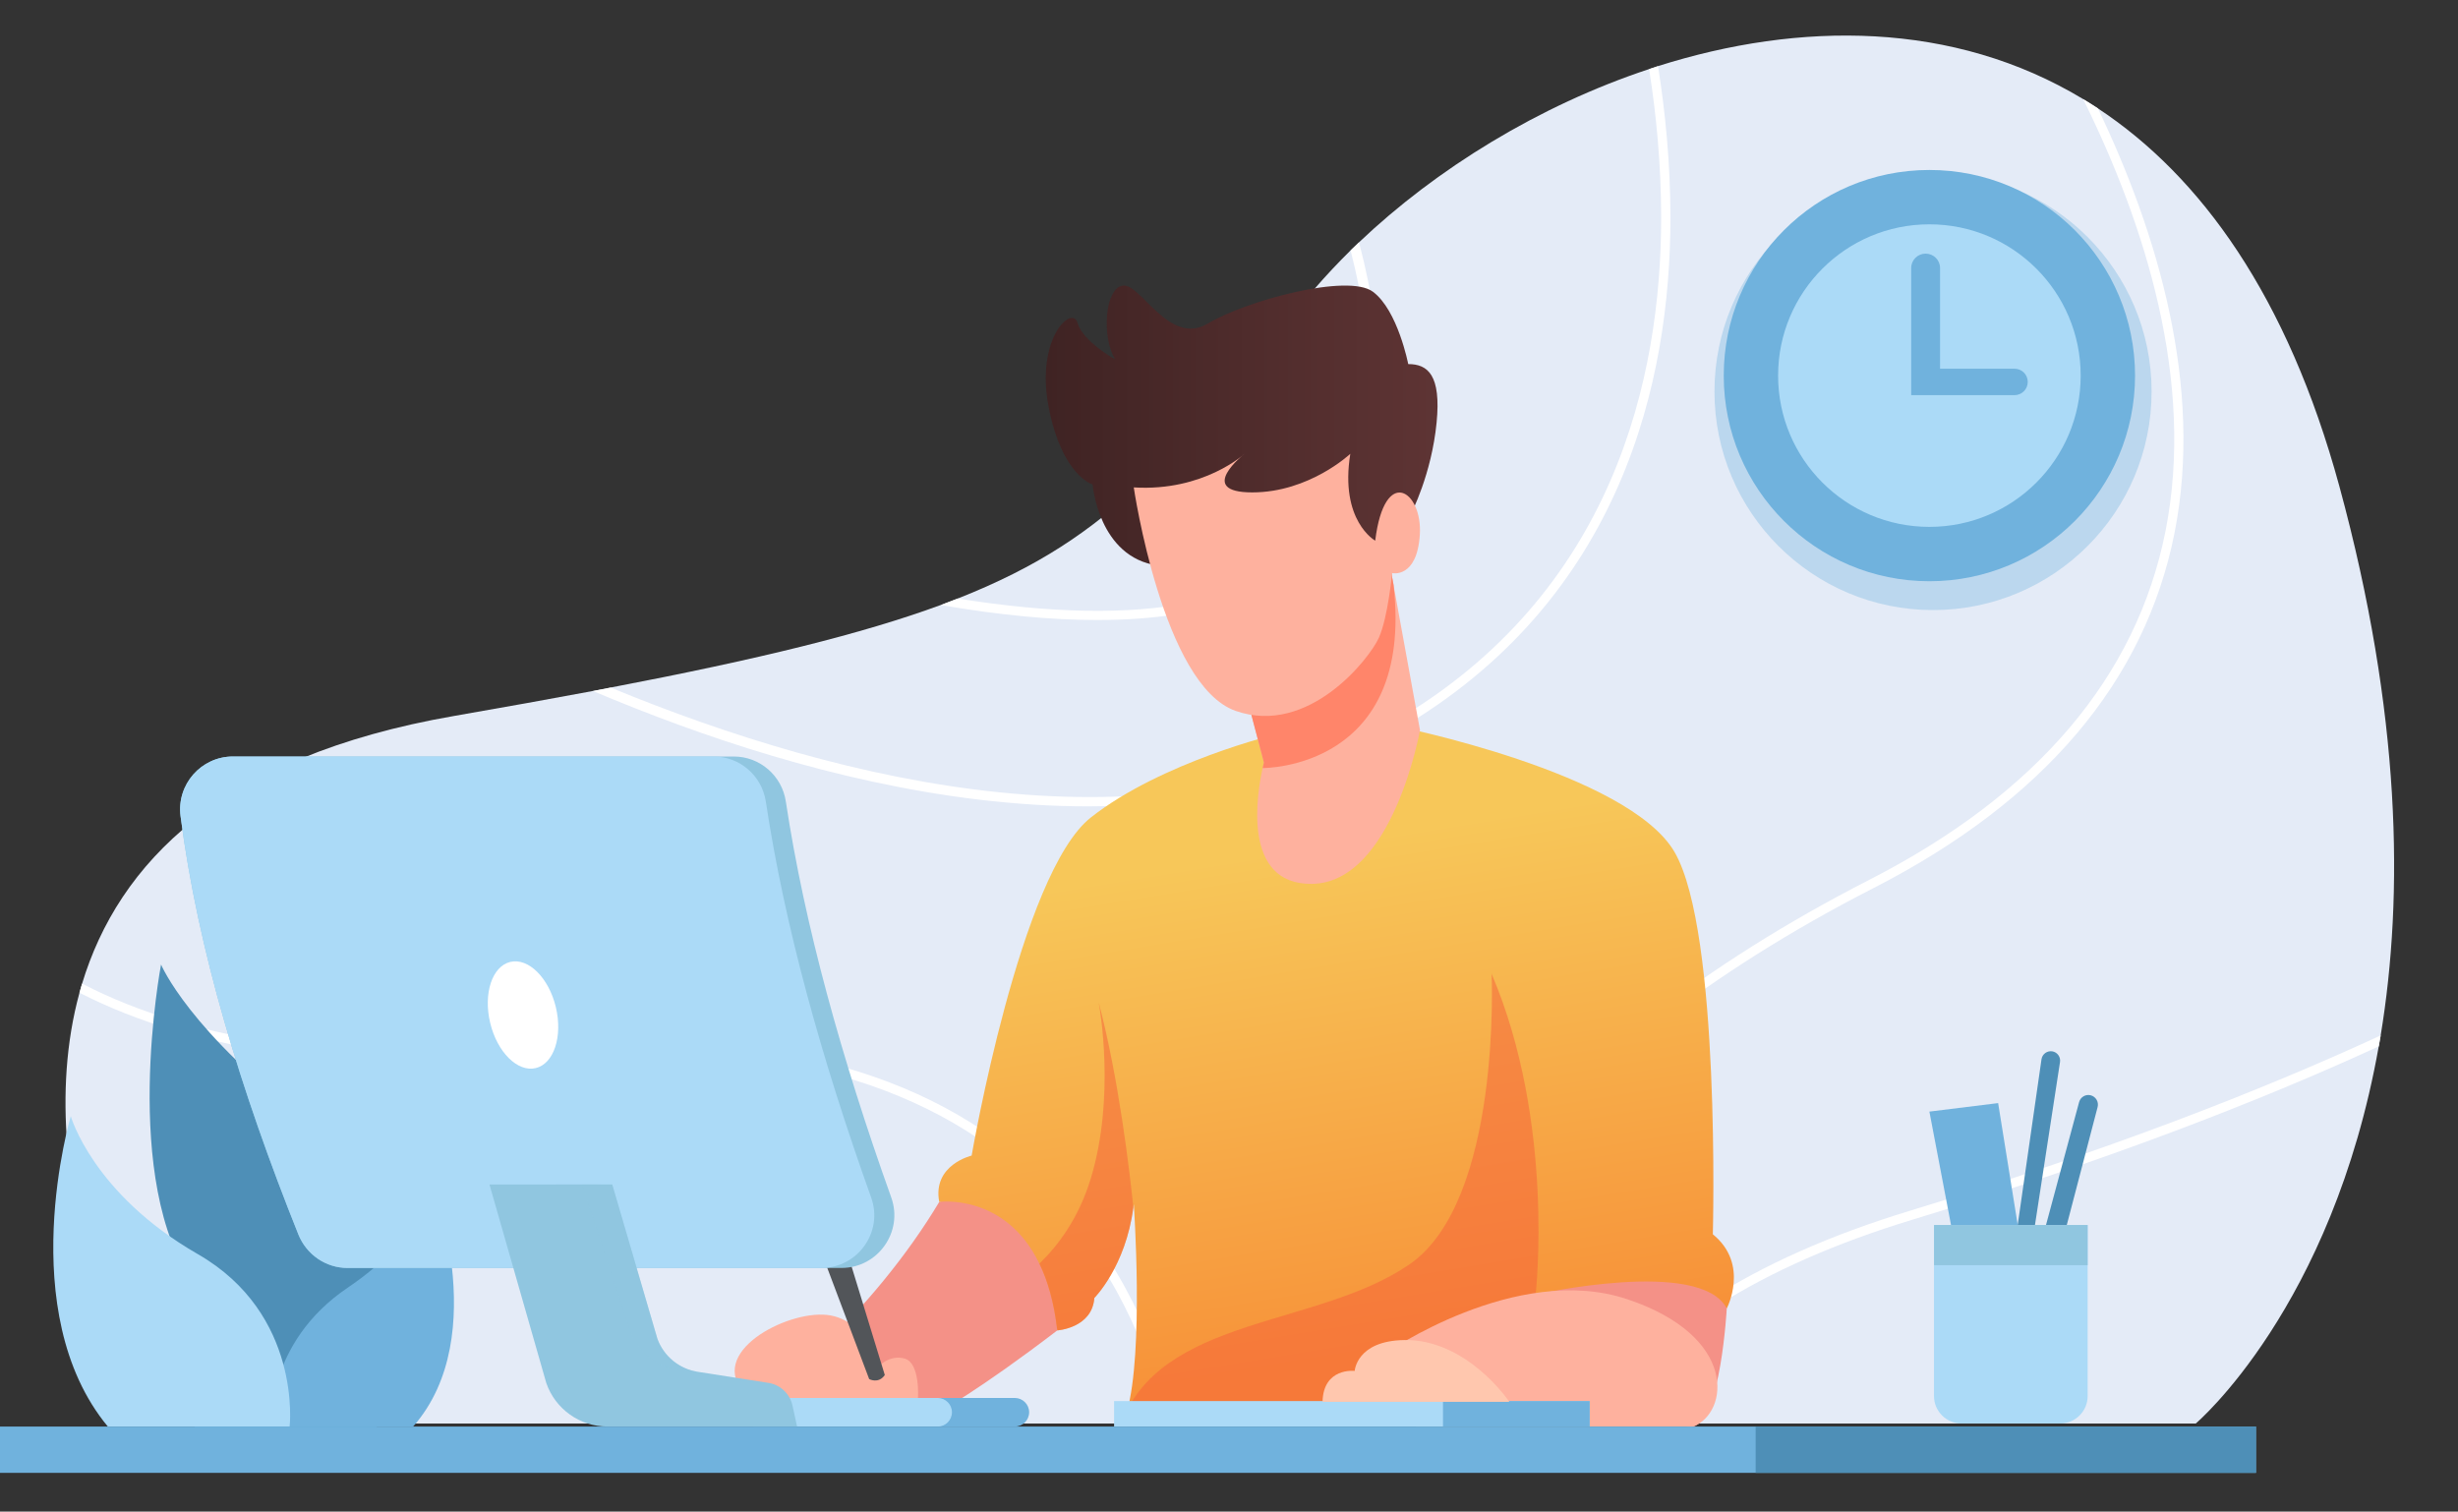<?xml version="1.0" encoding="utf-8"?>
<!-- Generator: Adobe Illustrator 16.0.0, SVG Export Plug-In . SVG Version: 6.00 Build 0)  -->
<!DOCTYPE svg PUBLIC "-//W3C//DTD SVG 1.1//EN" "http://www.w3.org/Graphics/SVG/1.1/DTD/svg11.dtd">
<svg version="1.1" id="Layer_1" xmlns="http://www.w3.org/2000/svg" xmlns:xlink="http://www.w3.org/1999/xlink" x="0px" y="0px"
	 width="95.175px" height="58.537px" viewBox="0 0 95.175 58.537" enable-background="new 0 0 95.175 58.537" xml:space="preserve">
<rect x="0" y="0" width="95.175" height="58.537" fill="#333333" stroke="none"/>
<g>
	<g>
		<path fill="#E4EBF7" d="M92.181,40.097c-0.025,0.145-0.051,0.283-0.075,0.424c-1.806,10.146-7.085,14.604-7.085,14.604H5.794
			c0,0-4.847-8.908-2.716-16.683c0.032-0.117,0.064-0.235,0.101-0.352c1.402-4.627,5.359-8.796,14.399-10.364
			c1.944-0.338,3.735-0.66,5.384-0.969c0.233-0.046,0.46-0.09,0.686-0.133c5.736-1.098,9.736-2.077,12.778-3.196c0,0,0,0,0.004,0
			c0.222-0.083,0.441-0.169,0.656-0.251c6.182-2.432,8.294-5.593,13.833-12.014c0.431-0.499,0.89-0.987,1.377-1.468
			c0.107-0.107,0.217-0.211,0.326-0.312c2.988-2.841,6.957-5.292,11.232-6.708c0.113-0.04,0.229-0.079,0.344-0.115
			c5.479-1.736,11.43-1.761,16.463,1.277c0.189,0.115,0.381,0.233,0.57,0.359c3.984,2.629,7.344,7.275,9.35,14.632
			C92.977,27.629,93.078,34.657,92.181,40.097z"/>
		<g>
			<path fill="#FFFFFF" d="M84.199,20.638c-1.142,5.751-5.063,10.375-11.652,13.751c-12.949,6.625-18.104,14.914-20.143,20.733
				h-0.377c0.004-0.011,0.008-0.021,0.012-0.032c2.041-5.887,7.229-14.311,20.344-21.021c6.49-3.321,10.347-7.864,11.466-13.5
				C85,14.758,83.046,8.664,80.662,3.839c0.189,0.115,0.381,0.233,0.57,0.359C83.528,8.99,85.326,14.945,84.199,20.638z"/>
			<path fill="#FFFFFF" d="M92.181,40.097c-0.025,0.145-0.051,0.283-0.075,0.424c-4.64,2.135-10.556,4.428-18.048,6.709
				c-5.934,1.804-10.1,4.451-12.432,7.896h-0.43c2.35-3.612,6.625-6.375,12.758-8.24C81.559,44.569,87.524,42.248,92.181,40.097z"/>
			<path fill="#FFFFFF" d="M64.68,8.434c-0.003,6.253-1.841,14.766-10.554,19.834c-3.691,2.149-7.838,2.958-11.993,2.958
				c-5.64,0-11.29-1.49-15.831-3.15c-1.151-0.42-2.271-0.864-3.34-1.316c0.233-0.046,0.46-0.09,0.686-0.133
				c8.972,3.699,21.116,6.676,30.3,1.334c8.564-4.982,10.37-13.369,10.373-19.526c0-2.069-0.193-4.032-0.466-5.757
				c0.114-0.04,0.229-0.079,0.345-0.115C64.479,4.319,64.68,6.321,64.68,8.434z"/>
			<path fill="#FFFFFF" d="M51.716,20.549c-1.748,2.307-4.839,3.461-9.238,3.461c-1.797,0-3.817-0.194-6.048-0.581
				c0.222-0.083,0.441-0.169,0.656-0.251c7.215,1.158,12.029,0.208,14.343-2.845c2.072-2.73,1.848-6.794,0.867-10.637
				c0.107-0.107,0.217-0.211,0.326-0.312C53.667,13.359,53.929,17.632,51.716,20.549z"/>
			<path fill="#FFFFFF" d="M45.585,55.124h-0.37c-0.76-3.003-2.17-6.246-4.742-8.879c-4.215-4.314-10.615-6.12-19.021-5.355
				c-7.695,0.695-13.851-0.125-18.375-2.447c0.032-0.117,0.064-0.235,0.101-0.352c4.47,2.314,10.579,3.133,18.241,2.44
				c8.523-0.772,15.017,1.067,19.312,5.467C43.378,48.71,44.817,52.046,45.585,55.124z"/>
		</g>
	</g>
	<g>
		<path fill="#4E8FB7" d="M14.756,51.744c0,0,2.063-4.618-2.69-8.205c-4.753-3.588-5.83-6.188-5.83-6.188s-1.605,8.424,1.3,12.422
			v5.783h7.037L14.756,51.744z"/>
		<path fill="#70B2DD" d="M10.501,55.243c0,0-0.233-3.229,2.981-5.391c3.215-2.162,3.168-4.342,3.168-4.342s2.47,6.184-0.652,9.731
			L10.501,55.243L10.501,55.243z"/>
		<path fill="#ABDAF7" d="M11.215,55.243c0,0,0.496-4.352-3.563-6.682c-4.06-2.334-4.912-5.338-4.912-5.338
			s-2.242,7.578,1.435,12.02H11.215z"/>
	</g>
	<g>
		<g>
			<g>
				<path fill="#F49187" d="M36.369,46.543c-1.251,2.087-2.896,4.075-4.883,5.978v2.17h4.851c0,0,1.532-0.825,4.603-3.172
					C40.939,51.519,41.946,44.81,36.369,46.543z"/>
				<path fill="#F49187" d="M66.861,50.668c0,0-0.227,4.306-1.302,4.575c-1.077,0.268-5.485-3.725-5.485-3.725l-0.502-1.904
					l3.268-2.385C62.839,47.229,66.729,48.427,66.861,50.668z"/>
			</g>
			<g>
				
					<linearGradient id="SVGID_1_" gradientUnits="userSpaceOnUse" x1="300.566" y1="-363.967" x2="297.337" y2="-344.356" gradientTransform="matrix(1 0 0 -1 -247.66 -311.423)">
					<stop  offset="0" style="stop-color:#F79239"/>
					<stop  offset="1" style="stop-color:#F7C759"/>
				</linearGradient>
				<path fill="url(#SVGID_1_)" d="M66.861,50.668c-1.033-1.974-7.4-0.537-7.4-0.537l4.531,4.56H43.629
					c0.674-2.347,0.272-8.058,0.272-8.058c-0.003,0.043-0.011,0.082-0.018,0.125c-0.298,2.293-1.51,3.505-1.51,3.505
					c-0.087,1.17-1.435,1.256-1.435,1.256c-0.122-1.076-0.37-1.922-0.693-2.586c-1.324-2.738-3.877-2.39-3.877-2.39
					c-0.272-1.435,1.255-1.793,1.255-1.793s1.88-10.942,4.617-13.095c2.737-2.153,7.2-3.229,7.2-3.229l4.595-0.312
					c0,0,9.012,1.793,10.807,4.885c1.793,3.094,1.48,14.798,1.48,14.798C67.757,48.964,66.861,50.668,66.861,50.668z"/>
				<path opacity="0.5" fill="#F6613A" enable-background="new    " d="M59.46,50.131c0,0,0.764-6.638-1.705-12.422
					c0,0,0.404,8.789-3.182,11.255c-3.589,2.467-9.687,1.975-11.212,6.279l13.453-0.121L59.46,50.131z"/>
				<path opacity="0.5" fill="#F6613A" enable-background="new    " d="M43.884,46.758c-0.298,2.293-1.51,3.505-1.51,3.505
					c-0.087,1.17-1.435,1.256-1.435,1.256c-0.122-1.076-0.37-1.922-0.693-2.586c0.714-0.688,1.525-1.754,1.995-3.314
					c0.95-3.143,0.345-6.557,0.301-6.801C43.318,41.754,43.741,45.358,43.884,46.758z"/>
			</g>
		</g>
		<path fill="#FEB19E" d="M53.63,52.417c0,0,5.068-3.542,9.373-2.107c4.306,1.436,3.945,4.396,2.557,4.935H54.828L53.63,52.417z"/>
		<g>
			<path fill="#FEB19E" d="M54.983,28.276c0,0-1.055,5.918-4.192,5.952c-2.741,0.024-2.105-3.568-1.901-4.484
				c0.028-0.137,0.051-0.212,0.051-0.212l-1.138-4.333l6.038-3.196l0.121,0.664v0.011L54.983,28.276z"/>
			<path fill="#FF856A" d="M48.889,29.743c0.028-0.137,0.051-0.212,0.051-0.212l-1.138-4.333l6.038-3.196l0.121,0.664v0.011
				C54.753,29.743,49,29.743,48.889,29.743z"/>
			
				<linearGradient id="SVGID_2_" gradientUnits="userSpaceOnUse" x1="288.153" y1="-327.95" x2="303.323" y2="-327.95" gradientTransform="matrix(1 0 0 -1 -247.66 -311.423)">
				<stop  offset="0" style="stop-color:#3F2323"/>
				<stop  offset="1" style="stop-color:#5E3434"/>
			</linearGradient>
			<path fill="url(#SVGID_2_)" d="M54.64,19.884c0,0,0.791-1.511,0.986-3.52c0.18-1.839-0.336-2.265-1.099-2.265
				c0,0-0.403-2.085-1.368-2.802c-0.964-0.718-4.888,0.336-6.39,1.232c-1.501,0.898-2.601-1.573-3.296-1.47
				c-0.694,0.103-0.829,2.008-0.291,2.86c0,0-1.256-0.695-1.458-1.412c-0.202-0.718-1.637,0.583-1.121,3.251
				c0.516,2.667,1.704,3.004,1.704,3.004s0.225,2.824,2.534,3.139c2.309,0.313,8.408-0.224,8.408-0.224L54.64,19.884z"/>
			<path fill="#FEB19E" d="M43.9,18.875c0,0,1.122,7.667,3.946,8.655c2.825,0.985,5.187-2.029,5.546-2.837
				c0.357-0.807,0.509-2.5,0.509-2.5s0.963,0.224,1.075-1.48c0.111-1.704-1.368-2.712-1.727,0.224c0,0-1.383-0.762-0.965-3.363
				c0,0-1.584,1.494-3.797,1.494c-2.212,0-0.299-1.494-0.299-1.494S46.606,19.04,43.9,18.875z"/>
		</g>
		<g>
			<g>
				<rect x="43.138" y="54.256" fill="#ABDAF7" width="18.415" height="0.987"/>
				<rect x="55.873" y="54.256" fill="#70B2DD" width="5.681" height="0.987"/>
				<path fill="#FFC7AE" d="M58.444,54.286c0,0-1.629-2.432-4.071-2.393c-1.85,0.029-1.918,1.195-1.918,1.195
					s-1.213-0.145-1.246,1.196L58.444,54.286L58.444,54.286z"/>
			</g>
			<g>
				<path fill="#FEB19E" d="M35.545,54.138c0,0,0.089-1.347-0.508-1.525c-0.598-0.18-1.046,0.328-1.046,0.328
					s-0.449-1.974-2.123-2.032c-1.674-0.06-4.693,1.646-2.839,3.229H35.545z"/>
				<path fill="#70B2DD" d="M39.849,54.688c0,0.307-0.248,0.555-0.552,0.555H29.223c-0.305,0-0.552-0.248-0.552-0.555
					c0-0.305,0.248-0.553,0.552-0.553h10.074C39.601,54.138,39.849,54.385,39.849,54.688z"/>
				<path fill="#ABDAF7" d="M36.86,54.688c0,0.307-0.248,0.555-0.552,0.555h-7.085c-0.305,0-0.552-0.248-0.552-0.555
					c0-0.305,0.248-0.553,0.552-0.553h7.085C36.612,54.138,36.86,54.385,36.86,54.688z"/>
				<path fill="#525559" d="M34.26,53.247l-1.786-5.835c-0.079-0.261-0.35-0.41-0.612-0.341l0,0
					c-0.289,0.078-0.448,0.387-0.343,0.666l2.135,5.666C33.654,53.403,34.013,53.604,34.26,53.247z"/>
			</g>
		</g>
	</g>
	<g>
		
			<ellipse transform="matrix(-0.163 -0.987 0.987 -0.163 -14.713 65.4)" fill="#FFFFFF" stroke="#F230DB" stroke-miterlimit="10" cx="20.384" cy="38.94" rx="2.16" ry="1.315"/>
		<path fill="#90C6E0" d="M32.581,49.101H13.457c-0.84,0-1.589-0.517-1.902-1.295c-2.238-5.589-3.892-11.022-4.563-16.201
			c-0.158-1.227,0.797-2.31,2.031-2.31h19.386c1.015,0,1.869,0.743,2.019,1.744c0.728,4.797,2.153,9.938,4.083,15.336
			C34.984,47.702,33.994,49.101,32.581,49.101z"/>
		<path fill="#ABDAF7" d="M31.806,49.101h-18.35c-0.84,0-1.589-0.517-1.902-1.295c-2.238-5.589-3.892-11.022-4.563-16.201
			c-0.158-1.227,0.797-2.31,2.031-2.31H27.63c1.016,0,1.87,0.743,2.023,1.744c0.725,4.797,2.148,9.938,4.079,15.336
			C34.209,47.702,33.215,49.101,31.806,49.101z"/>
		<g>
			<path fill="#90C6E0" d="M30.863,55.243h-7.347c-1.065,0-2.017-0.68-2.364-1.688l-2.199-7.685
				c1.217,0.004,2.411-0.004,3.584-0.004c0.391,0,0.782,0,1.169,0.004l1.75,5.978c0.248,0.674,0.843,1.161,1.549,1.272l2.749,0.431
				c0.462,0.072,0.832,0.424,0.932,0.879L30.863,55.243z"/>
			<path opacity="0.35" fill="#90C6E0" enable-background="new    " d="M27.006,53.122l-0.62-0.059
				c-0.876-0.074-1.633-0.635-1.962-1.447l-1.887-5.748c0.391,0,0.782,0,1.169,0.004l1.75,5.977
				C25.705,52.522,26.3,53.011,27.006,53.122z"/>
		</g>
		
			<ellipse transform="matrix(-0.233 -0.972 0.972 -0.233 -13.214 68.153)" fill="#FFFFFF" cx="20.261" cy="39.286" rx="2.115" ry="1.308"/>
	</g>
	<g>
		<rect y="55.243" fill="#70B2DD" width="87.353" height="1.793"/>
		<rect x="67.98" y="55.243" fill="#4E8FB7" width="19.372" height="1.793"/>
	</g>
	<g>
		<polygon fill="#70B2DD" points="78.205,47.919 77.369,42.717 74.707,43.046 75.693,48.216 		"/>
		<path fill="#4E8FB7" d="M78.126,47.438l0.922-6.42c0.029-0.199,0.219-0.338,0.418-0.305l0,0c0.195,0.032,0.328,0.217,0.299,0.411
			l-1.021,6.644h0.389l1.371-5.09c0.053-0.195,0.252-0.313,0.447-0.264l0,0c0.2,0.051,0.321,0.254,0.27,0.454l-1.28,4.897
			l-1.285,0.599L78.126,47.438z"/>
		<path fill="#ABDAF7" d="M80.835,47.438v6.623c0,0.586-0.477,1.063-1.063,1.063h-3.824c-0.587,0-1.063-0.477-1.063-1.063v-6.623
			H80.835z"/>
		<rect x="74.887" y="47.438" fill="#90C6E0" width="5.948" height="1.555"/>
	</g>
	<g>
		<circle opacity="0.35" fill="#70B2DD" enable-background="new    " cx="74.848" cy="15.162" r="8.463"/>
		<circle fill="#70B2DD" cx="74.707" cy="14.545" r="7.963"/>
		<circle fill="#ABDAF7" cx="74.707" cy="14.545" r="5.858"/>
		<path fill="#70B2DD" d="M78.005,14.279h-2.885v-3.9c0-0.308-0.25-0.557-0.559-0.557s-0.559,0.249-0.559,0.557v4.923h0.385h0.73
			h2.885c0.285,0,0.513-0.229,0.513-0.511C78.517,14.508,78.289,14.279,78.005,14.279z"/>
	</g>
</g>
</svg>

